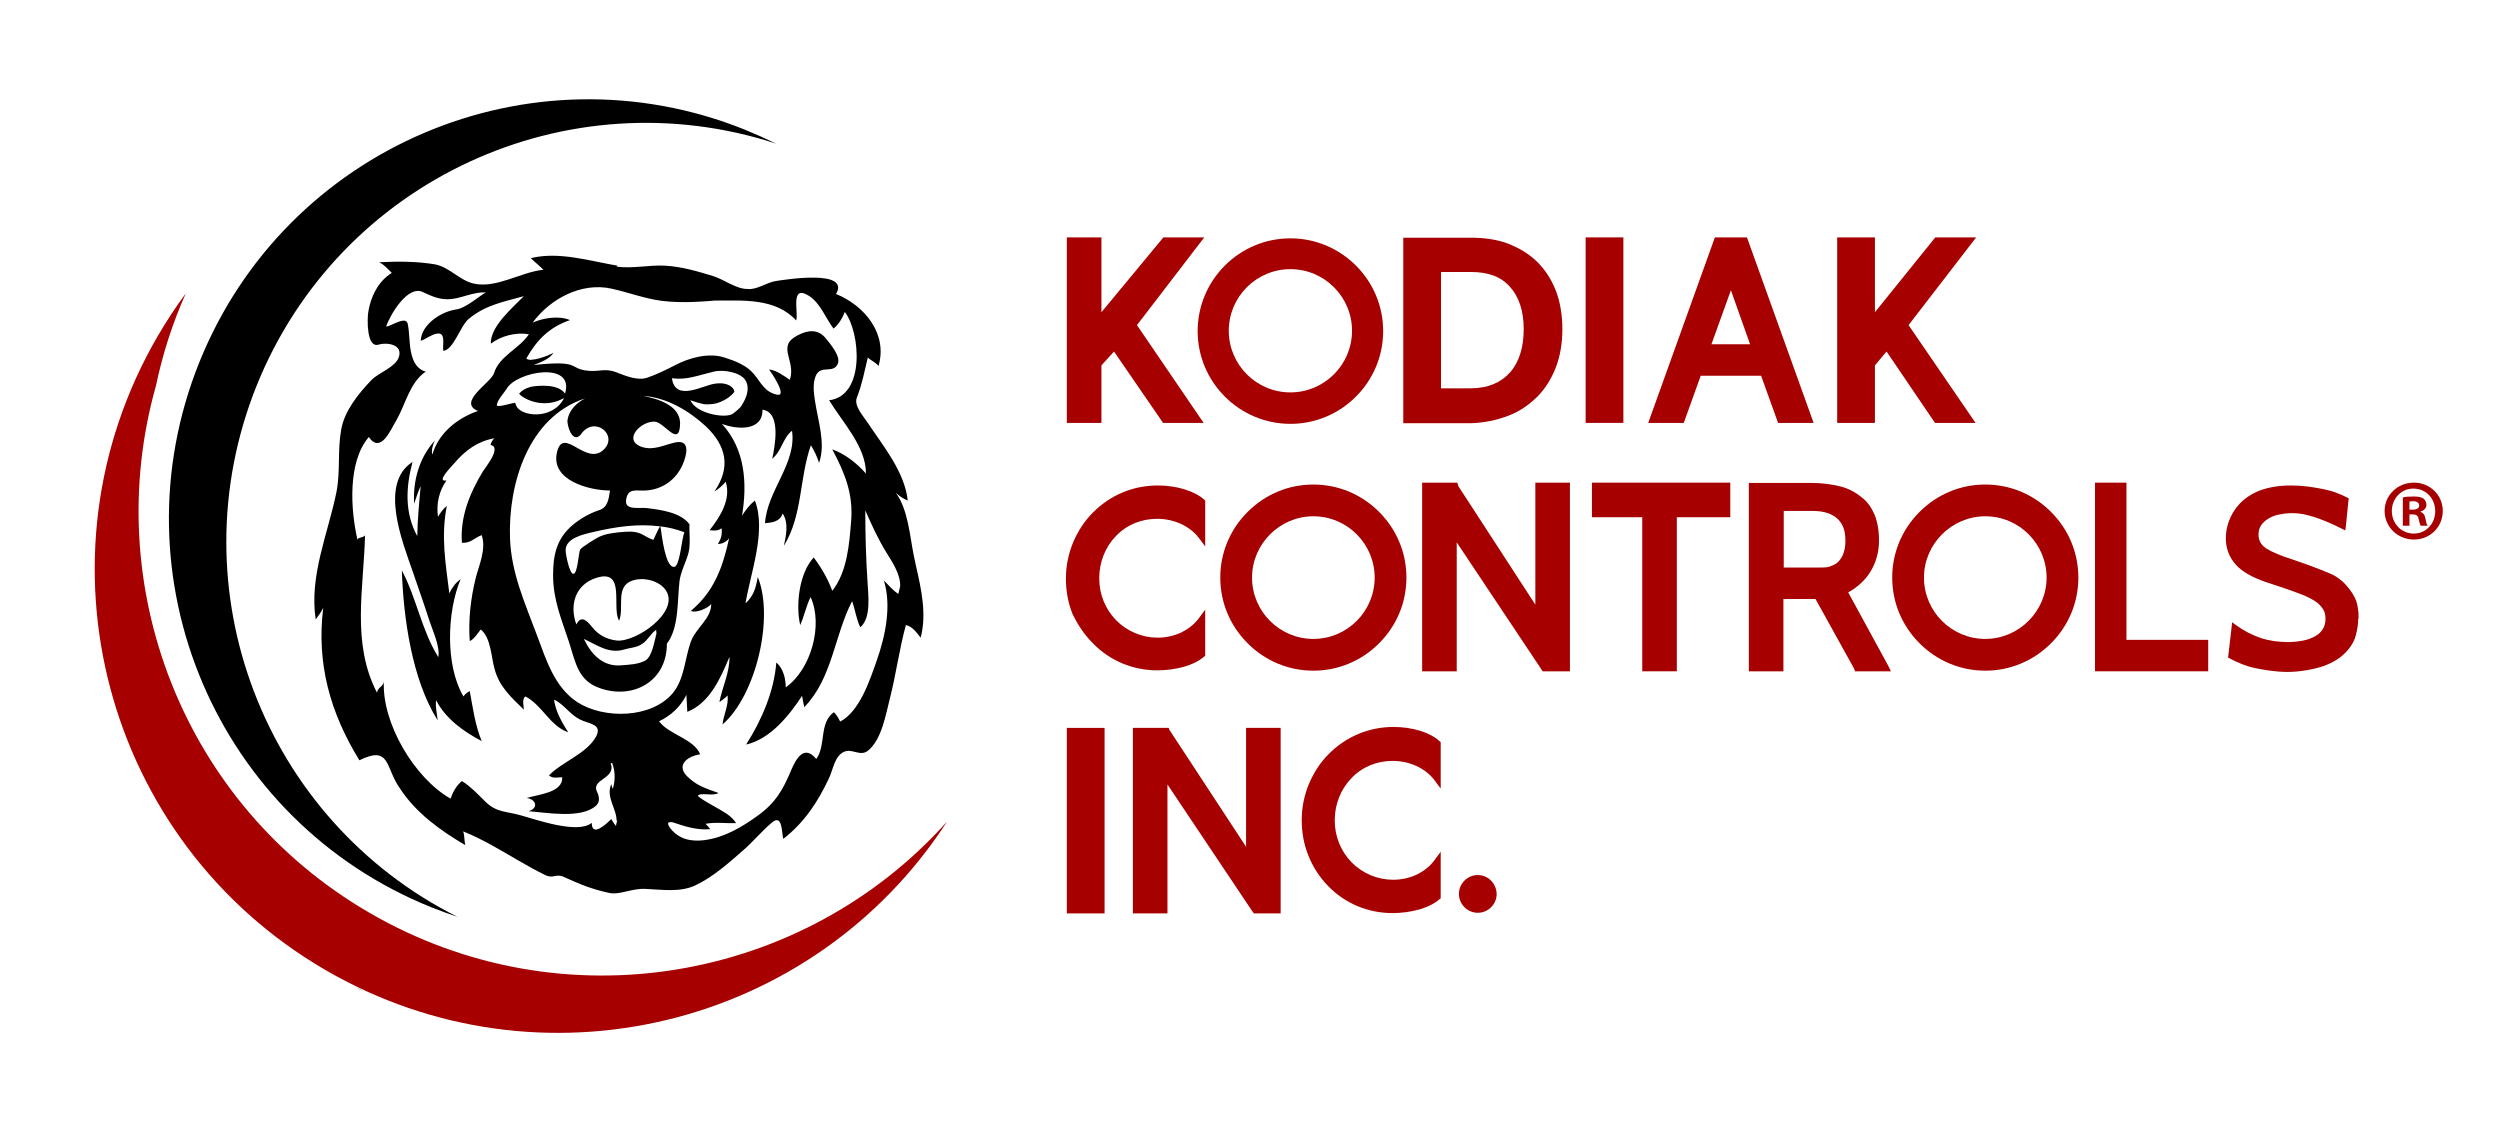 <?xml version="1.0" encoding="UTF-8"?>
<svg xmlns="http://www.w3.org/2000/svg" xmlns:xlink="http://www.w3.org/1999/xlink" id="Layer_1" x="0px" y="0px" viewBox="0 0 795.1 362.7" style="enable-background:new 0 0 795.1 362.7;" xml:space="preserve">
  <style type="text/css">	.st0{fill:#A60000;}</style>
  <g>	<g>		<g>			<path d="M143.7,302.5c-0.1,0-0.3-0.1-0.4-0.1C143.5,302.4,143.6,302.5,143.7,302.5z"></path>		</g>		<g>			<path d="M141,301.5c-0.3-0.1-0.5-0.2-0.8-0.3C140.5,301.4,140.7,301.4,141,301.5z"></path>		</g>		<g>			<path d="M138,300.4c-0.2-0.1-0.4-0.2-0.6-0.2C137.6,300.3,137.8,300.4,138,300.4z"></path>		</g>		<g>			<path d="M134.7,299.1c-0.1,0-0.2-0.1-0.3-0.1C134.4,299,134.6,299,134.7,299.1z"></path>		</g>		<g>			<path d="M150.1,304.5c-0.2-0.1-0.5-0.1-0.7-0.2C149.6,304.4,149.9,304.4,150.1,304.5z"></path>		</g>		<g>			<path d="M152.9,305.3c-0.2,0-0.3-0.1-0.5-0.1C152.6,305.2,152.8,305.3,152.9,305.3z"></path>		</g>		<g>			<path d="M147.1,303.6c-0.2-0.1-0.4-0.1-0.5-0.2C146.7,303.5,146.9,303.5,147.1,303.6z"></path>		</g>		<g>			<path d="M131.9,297.9c-0.3-0.1-0.5-0.2-0.8-0.3C131.4,297.7,131.7,297.8,131.9,297.9z"></path>		</g>		<g>			<path d="M125.7,295c-0.1,0-0.1-0.1-0.2-0.1C125.6,295,125.6,295,125.7,295z"></path>		</g>		<g>			<path d="M168.7,308.6c-0.3,0-0.5-0.1-0.8-0.1C168.2,308.5,168.5,308.6,168.7,308.6z"></path>		</g>		<g>			<path d="M165.5,308.1c-0.1,0-0.2,0-0.3-0.1C165.2,308,165.3,308,165.5,308.1z"></path>		</g>		<g>			<path d="M129.1,296.7c-0.2-0.1-0.5-0.2-0.7-0.3C128.6,296.4,128.9,296.5,129.1,296.7z"></path>		</g>		<g>			<path d="M156.2,306.1c-0.1,0-0.3-0.1-0.4-0.1C155.9,306.1,156.1,306.1,156.2,306.1z"></path>		</g>		<g>			<path d="M120.3,292.2c-0.3-0.1-0.5-0.3-0.8-0.4C119.8,291.9,120.1,292.1,120.3,292.2z"></path>		</g>		<g>			<path d="M123.1,293.7c-0.3-0.1-0.5-0.3-0.8-0.4C122.5,293.4,122.8,293.5,123.1,293.7z"></path>		</g>		<g>			<path d="M162.2,307.5c-0.2,0-0.4-0.1-0.6-0.1C161.9,307.4,162,307.4,162.2,307.5z"></path>		</g>		<g>			<path d="M113.1,314c0.8,0.4,1.6,0.8,2.5,1.2C114.8,314.7,114,314.3,113.1,314z"></path>		</g>		<g>			<path d="M159.4,306.9c-0.2-0.1-0.5-0.1-0.7-0.2C158.9,306.8,159.1,306.8,159.4,306.9z"></path>		</g>		<g>			<path d="M119,316.6c-1-0.4-1.9-0.8-2.9-1.3C117.1,315.8,118.1,316.2,119,316.6z"></path>		</g>		<g>			<path d="M109.5,312.1c1,0.5,1.9,1,2.9,1.4C111.4,313.1,110.5,312.6,109.5,312.1z"></path>		</g>		<g>			<path d="M103,308.6c0.9,0.6,1.9,1.1,2.9,1.6C104.9,309.7,103.9,309.1,103,308.6z"></path>		</g>		<g>			<path d="M106.6,310.6c0.9,0.5,1.7,0.9,2.6,1.4C108.3,311.5,107.5,311.1,106.6,310.6z"></path>		</g>		<path d="M145.5,291.6c-2.7-0.9-5.4-1.9-8.2-3C69,261.2,35.9,183.5,63.4,115.2c27.5-68.3,105.1-101.4,173.4-74   c3.4,1.4,6.8,2.9,10.1,4.5C180.6,24,108,57.1,81.6,122.7C55.6,187.6,84.1,260.8,145.5,291.6z"></path>		<path class="st0" d="M117.5,290.3C58,255.8,31.7,186,49.6,122.7c2.1-10,5.2-19.8,9.5-29.4c-3.2,4.3-6.2,8.9-9,13.7   c-40.9,70.4-17,160.6,53.4,201.5c68.3,39.7,155.2,18.4,197.7-47.2C255.6,312.3,179,326,117.5,290.3z"></path>		<g>			<g>				<path d="M195.9,262.7c0.1-0.5,0.2-0.9,0.2-1.4C196,261.8,195.8,262.5,195.9,262.7z"></path>			</g>			<g>				<polygon points="183.6,223.3 183.6,223.3 183.6,223.3     "></polygon>			</g>			<g>				<path d="M208.8,201.5C208.8,201.1,208.1,203.7,208.8,201.5L208.8,201.5z"></path>			</g>			<g>				<path d="M291.3,179.9l-0.7-3.3c-1.3-6.5-1.8-14.5-5.7-19.9c1.1,1.1,2.4,1.9,3.8,2.5c-1-9.2-7.8-17.3-12.7-24.7     c-1.3-2-4.5-5.4-3.5-8c1.7-4.3,2.4-8.3,3.5-12.8c1,1,2.5,1.5,3.4,2.7c3-10.2-4.4-19.2-13.5-22.9c4.6-7.9-16.1-4.6-19.3-4.1     c-2.9,0.5-6,2.9-9,2.5c-3.5,0-7.5-3.1-10.8-4.1c-4.9-1.5-10-3-15.2-3.3c-5.2-0.3-10.3,1-15.5,0.3c0.1-0.1,0.2-0.2,0.3-0.3     c-8.9-1.5-18.6-4.6-27.6-2.4c1.3,1.3,2.8,2.4,4,3.7c-7.1,0.7-14.9,6-22.1,4.4c-4.5-1-7.6-5.1-12.2-6.1c-5.9-1-11.9-1-17.9-0.7     c1.6,0.8,2.8,2.2,4,3.4c-4.3,2.6-6.8,7.7-7.5,12.6c-0.3,1.9-0.6,11.4,3.3,10.2c2.6-0.8,7.9-0.1,6.4,4.1     c-1.2,3.2-6.4,4.8-8.7,7.2c-4.1,4.3-8.6,9.8-9.6,15.8c-1.2,6.6-0.2,13.2-1.5,19.8c-2.7,13.3-8.7,26.6-6.6,40.5     c0.8-1.2,1.8-2.3,2.4-3.7c-2.2,17.7,2.2,33.4,11.5,48.5c9.9-4.9,8.2,2.3,12.8,8.8c5.1,7.9,12.9,13.5,20.9,18.2     c-0.4-1.4-0.2-3-0.7-4.4c6.2,2.5,11.9,6,17.6,9.3c2.8,1.6,5.6,3.2,8.5,4.6c2.7,1.3,3.3-0.6,5.9,0.6c5.1,2.3,8.9,3.9,14.5,5.1     c3.2,0.7,7.1-1.5,11.4-1.3c5.2,0.2,11,1.2,15.9-1.1c5.7-2.7,10.6-7.1,15.3-11.2c3.2-2.8,5.9-6.1,9.1-8.8     c3.4-2.9,3.1,3.3,3.6,5.2c6.6-5.1,11-11.7,14.5-19.2c1.4-2.8,1.8-7.4,5.1-8.6c2.5-0.9,5,1.7,7.4-0.3c4.3-3.5,5.6-11.4,6.9-16.5     c2-7.8,3-15.7,5.1-23.4c2.1,0.4,3.5,2.5,4.7,4C294.8,195.4,293,187.3,291.3,179.9z M195.9,262.7c-0.6-0.7-1-1.4-1.5-2.2     c-1.4,1.4-6.2,6-6.2,1.2c-4.5,3.7-17.8-1.1-22.6-2.4c-5-1.4-7.8-0.8-11.6-4.7c-2.2-2.2-4.4-4.5-7.1-6.2     c-1.7,1.4-2.9,3.5-3.6,5.6c-11.5-6.5-22-24.2-21.2-37.5c0,1.9-2,2-2.2,3.8c-8.2-15.8-4.2-33.2-3.8-50.2c0,0.9-2.4,0.7-2.4,1.6     c-2.2-9.5-3.2-24.8,3.6-32.7c3.9,5.6,7.1-2.7,8.9-5.6c2.8-4.9,4.2-11.9,9.2-15.2c-4-1.1-4.8-5.7-5.1-9.3     c-0.2-1.9-0.2-3.9-0.6-5.8c-0.5-2.8-5,0.5-6.9,0.8c1.2-3.7,6.9-13.4,11.7-11c3,1.4,5.7,2.6,9.1,2.2c3.6-0.4,7.1-2.3,10.9-2.1     c-2.5,1.5-6.3,4.9-9.3,5.4c-4.7,0.6-11.2,4.7-11.4,10c1.8-0.6,3.3-2,5.2-2.3c3-0.5,1.6,4,2,5.5c3.3-0.4,5.4-8,8.1-10.2     c5.3-4.4,11-5.4,17.5-7.2c-3.5,3.6-10.7,9.6-10.5,15.1c3.3-2.5,8-3.7,12.1-3c-3,4.6-9.4,6.9-11.1,12.4c-0.9,3-11.8,9.2-5.1,12     c-6.6,2.3-12.5,7-14.5,13.9c-0.4-1.4,0.2-3.3,0.8-4.5c-5,5.5-7,12.8-6.6,20.1c0.7-1.9,1.2-3.8,2.1-5.6c-0.5,5.3-1,10.6-1.1,15.9     c-4.1-7.5-3.6-15.7-1.5-23.6c-10.7,6.9-3.2,25.4,0,34.7c1.8,5.3,3.7,10.6,5.4,15.9c1,3.1,3.4,8.1,2.8,11.5     c-5.3-8.5-6.9-18.7-11.6-27.6c0.5,15.1,3.2,34.7,11.4,47.7c-0.2-2.1-0.8-4.3-0.5-6.4c3,5.9,8.8,10,14.5,13     c-2.1-5.1-2.8-10.5-3.8-15.9c-0.8,0.4-1.5,0.9-2,1.7c-5.9-10-5.2-27.1-0.9-37.3c-1.6,1.1-2.8,2.8-3.6,4.5     c-1.2-9.7-2.7-18.1-0.8-27.8c-1.2,1-2.1,2.2-2.8,3.5c-0.6-4,0.3-8.3,2.7-11.6c-3.4,0.6,1.3-4.1,2.6-5.6c3.4-4,7.4-6.9,12.6-7.8     c-0.6,0.6-1,1.3-1.2,2.1c3.7,0.7-1.6,7.1-2.4,8.4c-4.2,6.9-7.3,14.5-6.7,22.7c2.7,0.3,4-1.6,6.3-2.4c1.5,4.4-0.8,9.4-1.9,13.6     c-1.6,6.5-2.4,13.4-1.9,20.1c1.6-0.8,2.4-2.4,3.5-3.7c3.3,2.7,3.3,8.8,4.4,12.6c1.5,5.6,5.3,9,9.3,12.9c0-1-0.7-3.4,0.5-4.2     c5.4,2.8,7.7,9.3,13.6,11.4c-2-3.2-4-6.6-4.5-10.4c3.1,1.4,5,4.7,8.2,6.3c2.9,1.5,7.4,1.4,5.1,5.6c-3.1,5.4-10.6,7.8-14.9,12.2     c1.2,1.1,2.7,0.6,4.2,0.6c0.3,5-8,5.5-11.3,6.6c3,0.4,3.9,3.2,0.6,4.2c5.6,0.4,16.6,2.5,21.4-1.7c1.4-1.2,1.1-3,0.4-4.4     c-2.1-4.2,6.2-4.1,4.3-9.2c0.2,0,0.3,0,0.5,0c1,2.6,1,5.5,0.2,8.2c-0.2-0.5-0.4-1-0.5-1.5c-1.8,4.2,1.8,7.8,1.7,11.8     C196.3,260.6,196.5,260.3,195.9,262.7z M165.8,125.9c3.3,2.4,8.2,3.1,12.1,1.4c0,0,1-0.4,1.5-0.7c-3.6,7.2-14.2,5.9-15.3,2.2     c-0.1-0.2-0.2-0.5-0.3-0.7c-1.2,0.1-5.9,1.7-5.8,0.7c0.2-1.6,2.3-3.8,3.1-5.1c3.1-5.6,21.8-9,18.6,1.5     c-2.1-3.2-8.5-2.6-10.8-2.2c-1.9,0.5-2.9,1.2-3.8,2.2C165.3,125.4,165.6,125.8,165.8,125.9z M183.6,223.3     c0.4,0.3,0.8,0.5,1.1,0.7C184.4,223.8,184.1,223.6,183.6,223.3C179.3,220.5,181.5,221.9,183.6,223.3     c-7.3-4.8-9.9-13.5-12.8-21.2c-3.8-10.2-8.2-19.8-8.6-30.9c-0.6-17.3,5.8-38.6,23.9-44.5c-2.7,1.4-5.1,3.7-5.6,6.8     c-0.3,1.7,1.6,7.8,4.2,4.7c4.3-6.3,12.1,0.2,7.3,4.8c-5.6,5.4-12.7-7.5-14.8,0.6c-2.4,9.2,10.3,12.4,16.8,12.4     c-0.4,2.7-0.7,5.3-3.3,6.2c-3.1,1-6.1,2.7-8.6,4.8c-5.1,4.3-6.2,9.6-6.2,15.9c0,7.9,2.7,14.1,5.1,21.4     c2.1,6.5,2.8,12.2,9.9,14.6c10.4,3.6,21.2-2.1,21.2-14.2c3.9-5,3.3-13.9,4-19.8c0.4-3.2,2.1-6.1,2.9-9.2     c0.7-2.8,0.1-7.2,0.3-8.9c-2.6-3.8-9.3-4.7-13.5-5.2c-2.4-0.3-7,0.8-6.7-2.4c0.5-4.2,3.2-3,6.2-3.2c5.3-0.3,9.6-3.3,11.8-8.2     c1.3-3,2.6-8.1-2.3-7.1c-3.6,0.8-6.8,2.6-10.5,1.5c-6.5-2.1-0.6-8.3,3.9-8.1c3.1,0.1,7.9,8.6,8.1,0.6c0-5.9-7.3-7.9-11.8-8.8     c7.5,0.5,14.6,4.7,20,9.7c6.4,6.1,8.1,12.9,2.7,20.7c1.4-0.8,2.6-1.9,3.6-3.1c1.8,5.6-1.8,11.2-5.1,15.4     c1.4,0.2,2.6,0.3,3.8-0.6c0.2,2-0.1,3.3-1.2,5c1.5,0,2.7-0.7,3.6-1.8c-2.1,9.3-4.7,16.8-12.2,23.1c1.7,0.8,5.5-0.9,6.5-2.2     c0,4.7-4.9,7.6-6.5,12c-1.9,5.3-2,11.8-5.7,16.3C207.3,228.5,192.1,228.8,183.6,223.3z M210,167.4c2.6,0.3,5.1,0.9,7.7,1.9     c-0.9,1.5-1.4,10.9-3.3,11c-2.8,0.2-3.9-9.9-4.3-12.6C210.1,168.2,210.3,169,210,167.4z M211.8,187.8     c4.5,6.9-9.8,16.7-15.8,15.9c-3.1-0.4-5.8-1.8-7.7-4.3c-1.5-1.8-3.4-4-5-0.8c-2.2-6-0.5-12.6,6.3-14.8c9.6-3.1,4.8,9.5,7.3,13.6     c1.7-4-1.3-10.8,4.1-12.7C204.5,183.4,209.7,184.6,211.8,187.8z M208.8,201.5c-0.7,2.3-1.3,7.3-3.6,8.6     c-2.2,1.2-5.1,1.3-7.6,1.5c-5.7,0.5-9.5-3.3-11.9-8.4c4.1,1.9,7.9,4.8,12.7,3.4c1.9-0.6,4.1-0.6,5.8-1.8     c1.8-1.1,2.7-3.3,4.5-4.5C208.7,200.7,208.7,201.1,208.8,201.5z M207.8,171.7c-2.9-1-3.6-2.4-6.8-2.6c-2.2-0.1-7.8,0.4-9.9,1.4     c-1,0.3-6.1,3.5-6.6,4.3c-0.5,1.1-0.8,7.6-2.1,7.7c-1.3,0.2-2.5-6.4-2.5-7.3c-0.2-4.1,5.8-5.3,8.8-6c7.2-1.7,14.2-2.7,21.2-1.8     C209.5,168,207.9,171.5,207.8,171.7z M227.6,122c-3.7,0.3-12.8,6.1-13.9-1.7c4.8,0.6,7.8-0.8,13.3-2.1c3.3-0.8,8.4,0.3,10,2.6     c2.2,3.4-0.9,7.7-1.1,8.1c-0.5,1-2.4,2.3-2.7,2.6c-2.3,1.8-12,0-13.6-4.2c0,0,3.6,1.3,4.9,1.3c1.7,0,3.1-0.1,4.7-0.8     c1.7-0.7,3.2-1.7,4.3-3.1C233.8,123.8,232,121.4,227.6,122z M285.7,188.9c-1.8-1.2-3.1-2.8-4.6-4.3c2.5,8,0.5,17.6-2.2,25.3     c-2.2,6.2-5.4,16.3-11.7,19.6c-0.5-1.1-1.1-2.1-2-3c-4.8,3.5-2.4,10.5-5.6,14.9c-3.8-4.7-6.4-0.2-8,3.6     c-2.6,6.2-4.9,10.3-10.6,14.4c-5.1,3.7-10.7,7-17,7.8c-2.5,0.3-5.2,0.2-7.5-1c-1.4-0.7-2.5-1.7-3.4-2.9     c-1.6-2.2,0.3-1.9,1.2-1.7c-0.2-0.1-0.4-0.1-0.6-0.2c0.2,0.1,0.5,0.2,0.8,0.3c0.2,0.1,0.3,0.1,0.3,0.1c3.2,1.1,7.2,2.3,11.1,1.9     c-0.5-0.6-1-1.2-1.5-1.7c3.2-0.6,6.5-0.1,9.7-0.2c-1.2-1.9-2.7-2.9-5.3-4.4c-0.3-0.2-7.2-3.9-6.8-4.4c0.8-1,5,0.3,6.5-0.8     c-3.5-1.3-6.5-2.1-9.3-4.7c-4.5-3.7-1.1-6.9,3.5-7.6c-2.1-5-9.9-6.2-13.1-10.5c3.8-1.8,6.8-4.6,8.7-8.4c0.1,1.8,0.2,3.6,0.3,5.4     c7.2-2.9,10.6-10.8,13.4-17.5c0.1,5-2.3,9.6-3.2,14.4c0.9-0.6,1.8-1.3,2.6-2.1c0.4,3.1-1.3,6.1-1.6,9.2     c10.6-9.2,16.5-33.9,11.2-46.9c-0.6,3.5-1.3,6-3.9,8.4c1.6-9.7,6.7-23,3-32.7c-1.7,1.3-3,3.1-4.1,4.8c1.7-10.4,1-21.1-6.4-29.2     c4.6,1.8,13,2.5,12.9-4.5c6.1,0.8,3.9,11.9,3.1,15.6c3-2.4,3.4-6.7,6.3-8.9c1.5,10.4-7.9,19-8.6,29.4c2.3-0.2,4.8-0.5,5.6-3.1     c2,2.9,1.1,7.2,0.4,10.3c6-9.7,4.9-21.6,8.6-32c1.1,1.8,2,3.7,2.6,5.6c2.2-6.2-0.4-13.5-1.3-19.7c-0.4-2.6-0.8-5.6,0.3-8.1     c1.6-3.4,5.5-0.5,6.9-3.6c1.2-2.3-2.3-6.4-3.7-8.1c-2.4-3.1-5.7-2.8-8.9-1.1c-7.1,3.5-0.5,8-2.6,14.2c-2-1.3-4.1-3-6.6-3.3     c0.5,0.7,6.2,8.9,2.4,8c-3.9-0.9-5-3.9-7.2-6.5c-2.4-2.9-6-4.2-9.4-5.3c-4.9-1.6-11.1,0-15.8,2.5c-2.9,1.5-5.8,2.9-8.7,3.9     c-3.1,1.1-7-0.6-9.9-1.7c-3.9-1.5-5.6,0.1-9.9-0.6c-5-0.8-1.9-3.3-16.4-1.7c2-0.8,5.2-1.9,6.3-3.9c-1.2,0.8-7.5,3.2-8.6,1.8     c3.3-5.9,7.4-10,13.9-12.2c-3.6-1.5-8.5-0.7-11.9,0.8c5.7-7.7,15.6-12.9,25.1-10.8c5.4,1.2,10.6,3.2,16.1,3.9     c6.7,0.8,13.4,0.2,20.1-0.4c-1.1,0.1-2.2,0.2-3.3,0.3c8.8,0,19.2-0.9,25.8,6.3c0.9-2.3-2.1-11.7,4.1-7.8c3.7,2.4,5.2,7,7.8,10.4     c1.7-1.4,2.8-3.3,3.6-5.3c5,6.7,6.5,26.7-5,28.1c4.1,6.8,11.8,14.8,11.7,23.3c-2.9-3.3-6.6-6.2-10.7-7.7c4,7.6,6.7,14.1,6,22.8     c-0.6,7.3-1.2,16.1-6,22.2c-1.4-3.8-3.5-7.4-5.9-10.6c-4.6,4.9-5.8,15.1-4.3,21.5c1.3-2.9,1.9-6.1,3.3-8.9     c4.1,8.9,0.1,23.1-7.9,28.7c0-2.7-0.8-6.1-3-7.9c-0.7,9.2-4.7,18.4-9.6,26.1c7.8-1.8,13.7-9.3,17.8-15.5     c0.2,1.2,0.4,2.4,0.7,3.6c9-9.3,9.5-22.7,15.2-33.7c1,2.7,1.3,5.6,2.6,8.3c3.6-3,2.5-10.5,2.3-14.6c-0.5-7.5-0.7-15.1-0.7-22.6     c2,4.6,4.1,9.2,6.7,13.4c1.8,2.9,4.5,6.9,4.4,10.7C286.1,187,286.1,187.5,285.7,188.9z"></path>			</g>			<g>				<path d="M214.5,261.7c0,0-0.1,0-0.1,0c0.3,0.1,0.4,0.1,0.4,0.1C214.7,261.8,214.6,261.7,214.5,261.7z"></path>			</g>		</g>	</g>	<g>		<path class="st0" d="M470,278.3c-3.3,0-6,2.7-6,6c0,3.3,2.7,6,6,6c3.3,0,6-2.7,6-6C475.9,281,473.3,278.3,470,278.3z"></path>		<path class="st0" d="M443.2,231.2c-7.9,0-15.2,3.1-20.7,8.7c-2.7,2.7-4.7,5.9-6.2,9.4c-1.5,3.6-2.3,7.5-2.3,11.5   c0,4,0.7,7.9,2.2,11.5c1.4,3.5,3.5,6.7,6.1,9.4c5.4,5.6,12.7,8.7,20.6,8.7c2.8,0,5.7-0.4,8.3-1.1c2.8-0.8,5-1.9,6.6-3.3l0.4-0.3   V285v-10.7v-3.4l-2,2.7c-1.4,1.9-3.3,3.4-5.5,4.5c-2.3,1.1-4.9,1.7-7.6,1.7c-5,0-9.7-2-13.2-5.5c-3.5-3.6-5.4-8.3-5.4-13.4   c0-5.1,1.9-9.9,5.3-13.4c3.4-3.6,8.1-5.5,13.1-5.5c5.4,0,10.4,2.3,13.3,6.1l2,2.7v-3.4v-10.7V236l-0.4-0.3   C454.8,232.9,449.1,231.2,443.2,231.2z"></path>		<polygon class="st0" points="398.3,231.5 396.3,231.5 396.3,232.8 396.3,269.3 371.9,232.1 371.7,231.5 370.8,231.5 362,231.5    360.3,231.5 360.3,232.8 360.3,288.7 360.3,290.5 362,290.5 370,290.5 371.3,290.5 371.3,288.7 371.3,249.5 398.2,289.7    398.8,290.5 399.7,290.5 405.8,290.5 407.3,290.5 407.3,288.7 407.3,232.8 407.3,231.5 405.8,231.5   "></polygon>		<rect x="339.3" y="231.5" class="st0" width="12" height="59"></rect>	</g>	<g>		<polygon class="st0" points="596.3,116.2 600,111.8 615.4,134.5 628.3,134.5 607,103.4 628.5,75.5 615.5,75.5 596.3,99.3    596.3,75.5 584.3,75.5 584.3,134.5 596.3,134.5   "></polygon>		<polygon class="st0" points="350.3,116.2 354.3,111.8 369.9,134.5 382.8,134.5 361.6,103.4 383,75.5 370,75.5 350.3,99.3    350.3,75.5 339.3,75.5 339.3,134.5 350.3,134.5   "></polygon>		<path class="st0" d="M540.9,119.5h19.2l5.4,15h11.3l-21.2-59h-10.2l-21.2,59h11.3L540.9,119.5z M550.5,92.3l6.1,17.2h-12.3   L550.5,92.3z"></path>		<path class="st0" d="M479.5,132.3c3.6-1.3,6.7-3.5,9.3-6c2.6-2.6,4.6-5.8,6-9.4c1.4-3.6,2.1-7.8,2.1-12.2c0-4.5-0.7-8.7-2.1-12.3   c-1.4-3.6-3.5-6.8-6.1-9.3c-2.6-2.5-5.7-4.3-9.3-5.7c-3.6-1.3-7.5-1.8-11.7-1.8h-21.4v59h21.4C472,134.5,476,133.6,479.5,132.3z    M458.3,86.5h9.4c5.5,0,9.6,1.4,12.5,4.7c2.9,3.2,4.4,7.7,4.4,13.5s-1.5,10.6-4.4,13.8c-2.9,3.2-7,5-12.5,5h-9.4V86.5z"></path>		<path class="st0" d="M410.4,134.8c16.3,0,29.5-13.3,29.5-29.5c0-16.3-13.3-29.5-29.5-29.5c-16.3,0-29.5,13.3-29.5,29.5   C380.9,121.5,394.1,134.8,410.4,134.8z M410.4,85.6c10.8,0,19.6,8.8,19.6,19.6c0,10.8-8.8,19.6-19.6,19.6   c-10.8,0-19.6-8.8-19.6-19.6C390.8,94.4,399.6,85.6,410.4,85.6z"></path>		<rect x="504.3" y="75.5" class="st0" width="12" height="59"></rect>	</g>	<g>		<path class="st0" d="M417.7,154.1c-7.9,0-15.3,3.1-20.9,8.7c-5.6,5.6-8.7,13-8.7,20.9c0,7.9,3.1,15.3,8.7,20.9   c5.6,5.6,13,8.7,20.9,8.7s15.3-3.1,20.9-8.7c5.6-5.6,8.7-13,8.7-20.9c0-7.9-3.1-15.3-8.7-20.9C433,157.2,425.6,154.1,417.7,154.1z    M417.7,203.2c-10.8,0-19.5-8.8-19.5-19.5s8.8-19.5,19.5-19.5c10.8,0,19.5,8.8,19.5,19.5S428.5,203.2,417.7,203.2z"></path>		<path class="st0" d="M347.5,204.5c5.4,5.6,12.7,8.7,20.6,8.7c2.8,0,5.7-0.4,8.3-1.1c2.8-0.8,5-1.9,6.6-3.3l0.3-0.3v-0.5v-10.7   v-3.4l-2,2.7c-1.4,1.9-3.3,3.4-5.5,4.5c-2.3,1.1-4.9,1.7-7.6,1.7c-5,0-9.7-2-13.2-5.5c-3.5-3.6-5.4-8.3-5.4-13.4   c0-5.1,1.9-9.9,5.3-13.4c3.4-3.6,8.1-5.5,13.1-5.5c5.4,0,10.4,2.3,13.3,6.1l2,2.7v-3.4v-10.7v-0.5l-0.3-0.3   c-3.2-2.8-8.8-4.5-14.8-4.5c-7.9,0-15.2,3.1-20.7,8.7c-2.7,2.7-4.7,5.9-6.2,9.4c-1.5,3.6-2.3,7.5-2.3,11.5c0,4,0.7,7.9,2.2,11.5   C342.8,198.7,344.8,201.8,347.5,204.5z"></path>		<path class="st0" d="M631.4,154.1c-7.9,0-15.3,3.1-20.9,8.7c-5.6,5.6-8.7,13-8.7,20.9c0,7.9,3.1,15.3,8.7,20.9   c5.6,5.6,13,8.7,20.9,8.7c7.9,0,15.3-3.1,20.9-8.7c5.6-5.6,8.7-13,8.7-20.9c0-7.9-3.1-15.3-8.7-20.9   C646.7,157.2,639.3,154.1,631.4,154.1z M631.4,203.2c-10.8,0-19.5-8.8-19.5-19.5s8.8-19.5,19.5-19.5c10.8,0,19.5,8.8,19.5,19.5   S642.1,203.2,631.4,203.2z"></path>		<path class="st0" d="M587.8,188.4c2.9-1.6,5.2-3.7,6.9-6.3c1.9-3,2.9-6.4,2.9-10.2c0-3.2-0.5-5.9-1.4-8.2c-1-2.3-2.3-4.2-4.2-5.6   c-1.7-1.4-3.9-2.7-6.7-3.4c-2.8-0.7-6-1.1-8.7-1.1h-18.6h-1.8v2v56.3v1.6h1.8h8.1h1.1v-1.6v-21.4h10.2l12.2,22l0.4,1h0.8h8.3h2.3   l-1.1-2.2L587.8,188.4z M586.3,176c-0.4,1.1-1,2-1.8,2.8c-0.7,0.7-1.6,1-2.6,1.4c-0.9,0.3-2,0.3-3.2,0.3h-11.4v-18h9.3   c3.7,0,6.2,1,7.8,2.5c1.7,1.6,2.5,3.8,2.5,6.6C587,173.3,586.7,174.8,586.3,176z"></path>		<path class="st0" d="M749.4,191.2c-1.1-3.1-4-5.9-4-5.9c-0.3-0.3-2.1-1.9-3.7-2.6l0,0c0,0-4.9-2.2-12.4-4.7l0,0l0,0   c-3.8-1.2-6.7-2.4-8.6-3.6c-1.6-1.1-2.4-2.5-2.4-4.4c0-1.2,0.3-2.1,0.8-2.9c0.6-0.9,1.4-1.6,2.4-2.2c1-0.6,2.2-1.1,3.6-1.3   c1.4-0.3,2.8-0.4,4.2-0.4c3.7,0,8.8,1.6,15.2,4.8l1.4,0.7l0.2-1.6l0.8-7.9l0.1-0.7l-0.6-0.3c-0.9-0.5-2.1-1-3.4-1.5   c-1.3-0.5-2.8-0.9-4.4-1.2c-1.6-0.3-3.2-0.6-4.9-0.8c-1.7-0.2-3.4-0.3-5-0.3c-4,0-7.3,0.6-10,1.6c-2.7,1.1-4.8,2.5-6.4,4.2   c-1.6,1.7-2.7,3.6-3.4,5.5c-0.7,1.9-1,3.8-1,5.4c0,3.2,1,6,3.1,8.4c2,2.3,5.4,4.2,9.9,5.7l5.4,1.8c2.1,0.7,4,1.4,5.8,2.1   c1.6,0.6,3.1,1.4,4.2,2.1c1.1,0.7,1.9,1.6,2.5,2.5c0.6,0.9,0.8,1.9,0.8,3.2c0,1.2-0.3,2.2-0.8,3.1c-0.6,0.9-1.3,1.7-2.4,2.3   c-1.1,0.6-2.3,1.1-3.8,1.4c-1.5,0.3-3.2,0.5-4.9,0.5c-3.1,0-6-0.4-8.7-1.3c-2.7-0.9-5.2-2.2-7.6-3.9l-1.5-1.1l-0.2,1.9l-1,8.6   l-0.1,0.7l0.7,0.4c2.3,1.2,5,2.4,8,3c3,0.6,6.5,1.2,10.3,1.2h0h0c4,0,8.6-0.9,11.5-1.9c2.9-1.1,5.2-2.5,6.8-4.2   c1.6-1.6,2.8-3.5,3.3-5.4c0.5-1.8,0.8-3.7,0.8-5.3C750.3,196.7,750.1,193.3,749.4,191.2z"></path>		<polygon class="st0" points="507.6,153.5 506.3,153.5 506.3,155.8 506.3,162.4 506.3,164.5 507.6,164.5 522.3,164.5 522.3,211.7    522.3,213.5 524.3,213.5 531.5,213.5 533.3,213.5 533.3,211.7 533.3,164.5 548.3,164.5 550.3,164.5 550.3,162.4 550.3,155.8    550.3,153.5 548.3,153.5   "></polygon>		<polygon class="st0" points="676.3,203.5 676.3,155.8 676.3,153.5 674.9,153.5 667.5,153.5 666.3,153.5 666.3,155.8 666.3,211.7    666.3,213.5 667.5,213.5 700.7,213.5 702.3,213.5 702.3,211.7 702.3,204.9 702.3,203.5 700.7,203.5   "></polygon>		<polygon class="st0" points="490.1,153.5 488.3,153.5 488.3,155.8 488.3,192.3 463.8,154.6 463.5,153.5 462.6,153.5 453.8,153.5    452.3,153.5 452.3,155.8 452.3,211.7 452.3,213.5 453.8,213.5 461.8,213.5 463.3,213.5 463.3,211.7 463.3,172.5 490.1,212.7    490.6,213.5 491.4,213.5 497.6,213.5 499.3,213.5 499.3,211.7 499.3,155.8 499.3,153.5 497.6,153.5   "></polygon>	</g>	<g>		<path class="st0" d="M776.9,162.5c0,5.1-4,9.1-9.2,9.1c-5.1,0-9.3-4-9.3-9.1c0-5,4.1-9,9.3-9C772.9,153.5,776.9,157.5,776.9,162.5   z M760.7,162.5c0,4,3,7.2,7,7.2c3.9,0,6.8-3.2,6.8-7.1c0-4-2.9-7.2-6.9-7.2C763.7,155.3,760.7,158.6,760.7,162.5z M766.3,167.2   h-2.1v-9c0.8-0.2,2-0.3,3.5-0.3c1.7,0,2.5,0.3,3.1,0.7c0.5,0.4,0.9,1.1,0.9,2c0,1-0.8,1.8-1.9,2.1v0.1c0.9,0.3,1.4,1,1.6,2.2   c0.3,1.4,0.4,1.9,0.7,2.2h-2.2c-0.3-0.3-0.4-1.2-0.7-2.2c-0.2-1-0.7-1.4-1.9-1.4h-1V167.2z M766.3,162.1h1c1.2,0,2.1-0.4,2.1-1.3   c0-0.8-0.6-1.4-1.9-1.4c-0.5,0-0.9,0.1-1.2,0.1V162.1z"></path>	</g></g>
</svg>
